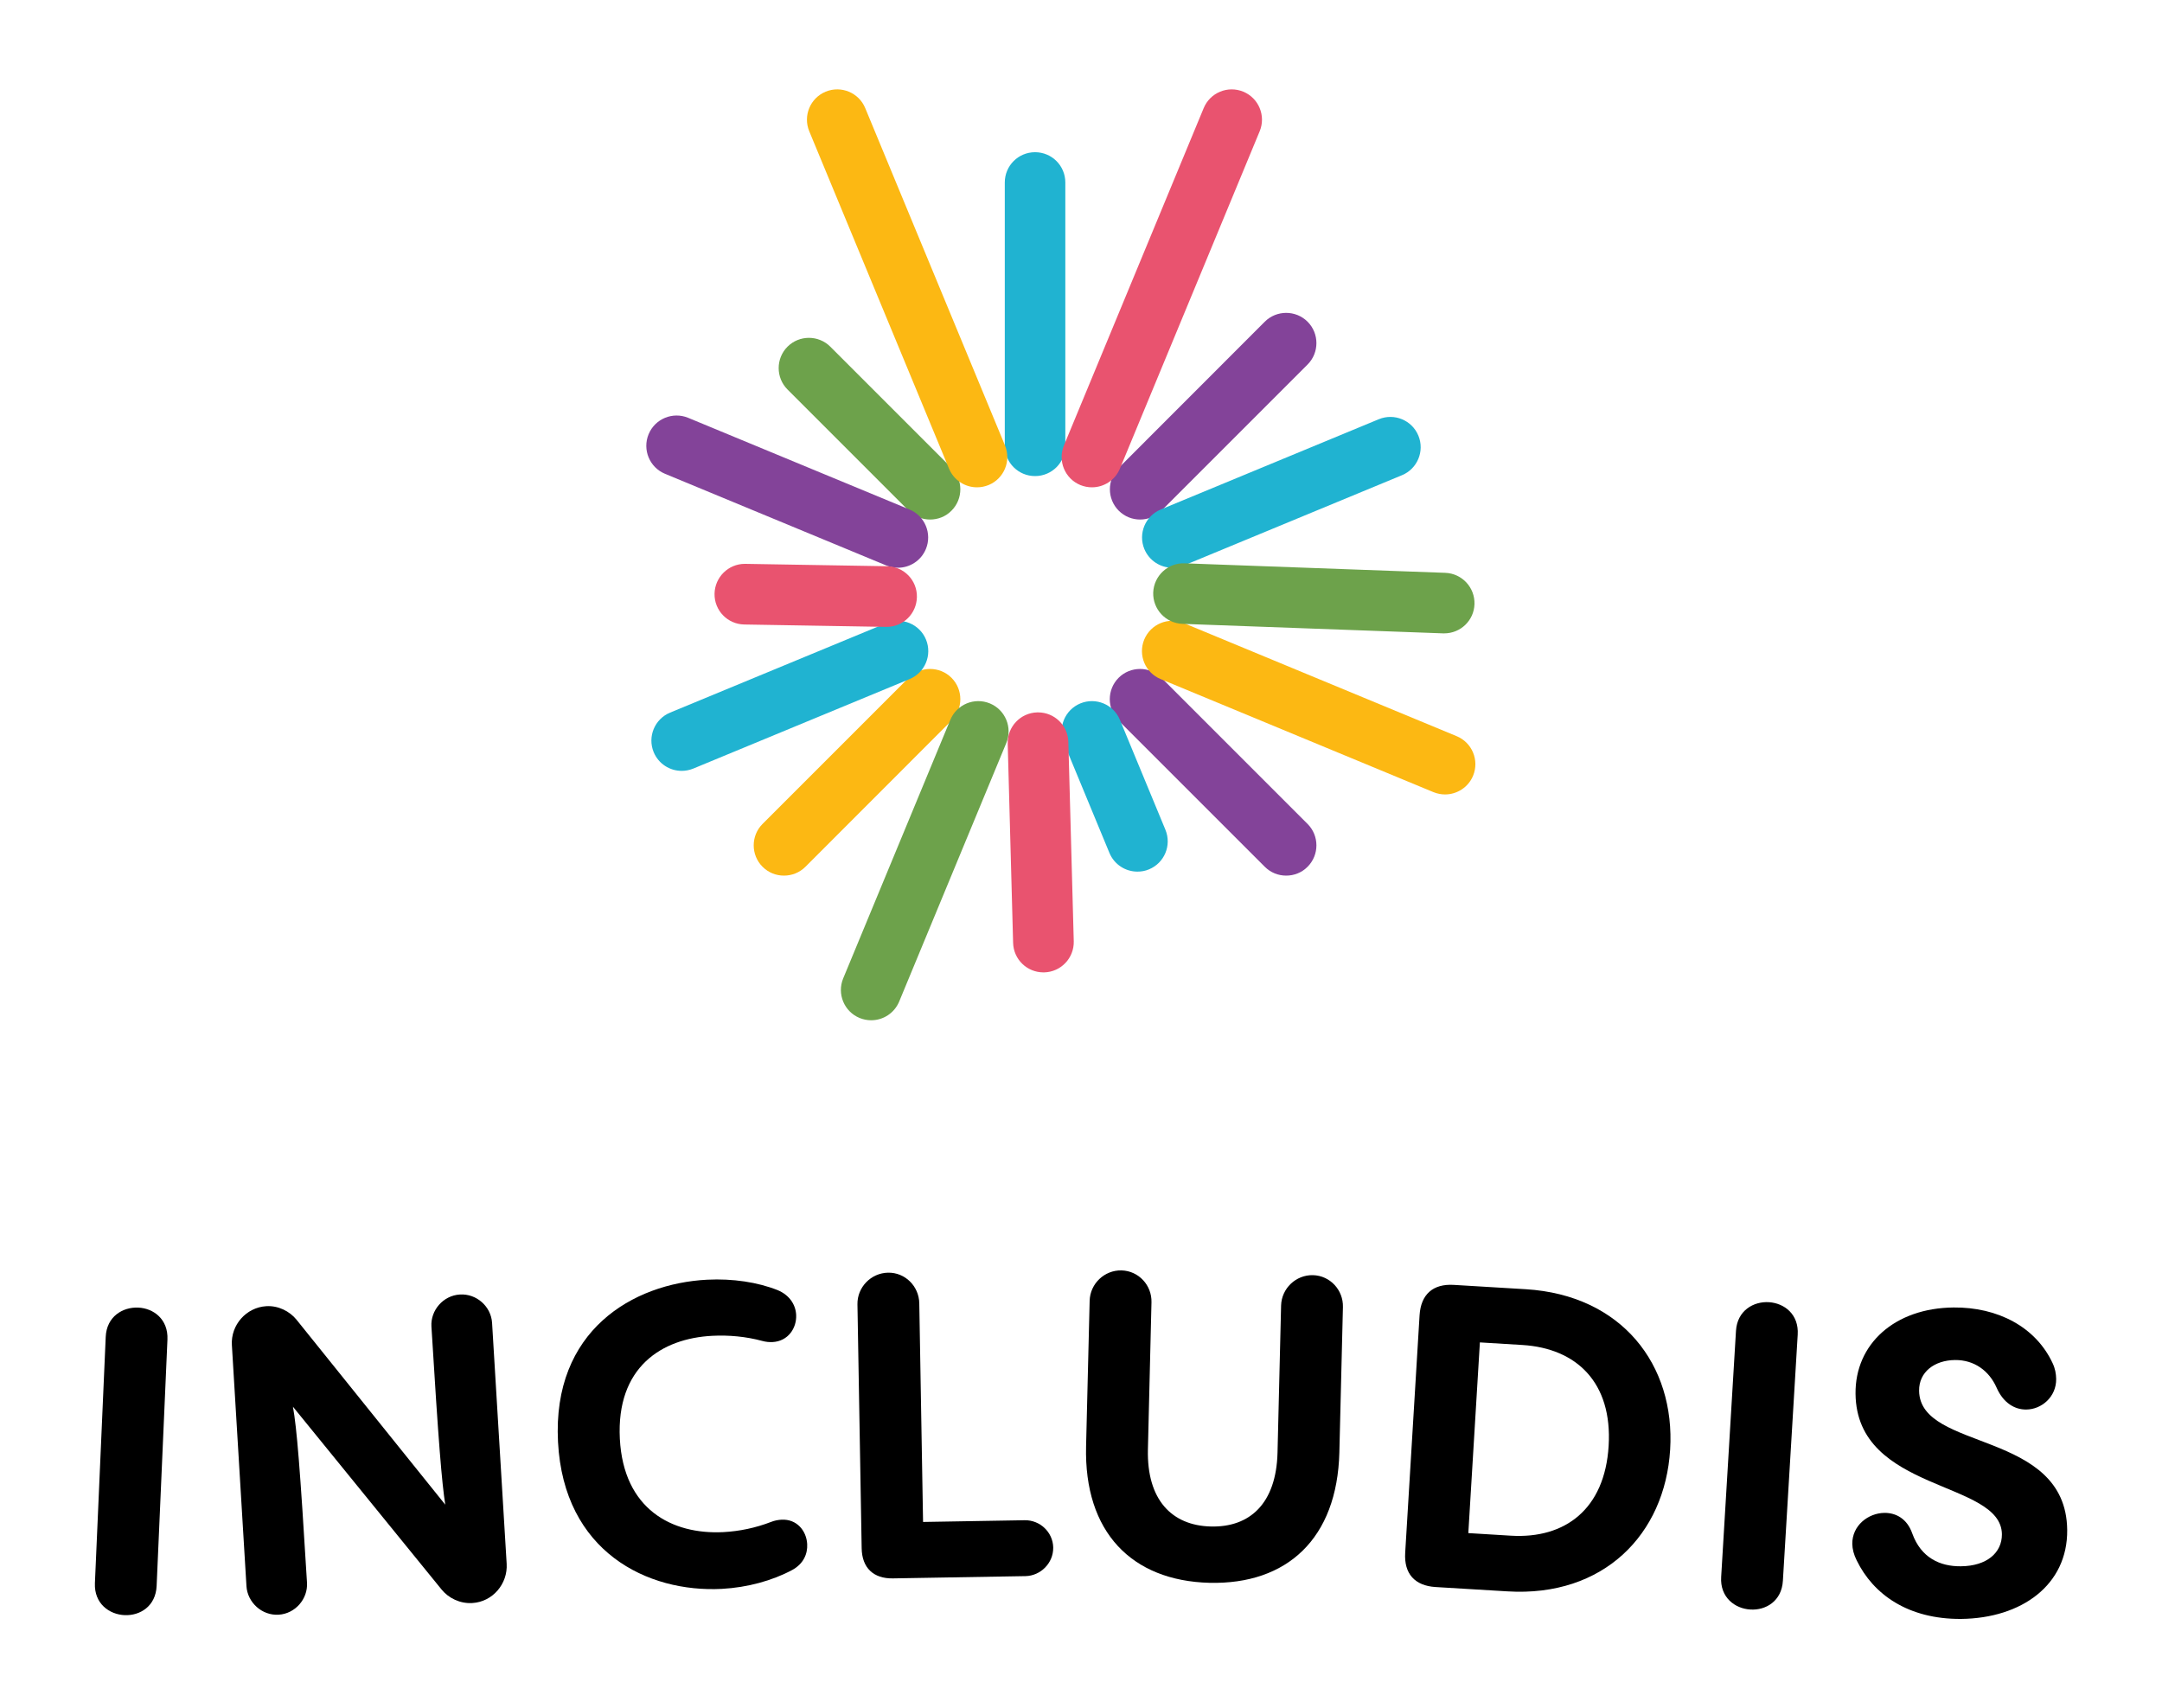 <svg xmlns="http://www.w3.org/2000/svg" xmlns:xlink="http://www.w3.org/1999/xlink" id="Livello_1" x="0px" y="0px" viewBox="0 0 200 158" style="enable-background:new 0 0 200 158;" xml:space="preserve"><style type="text/css">	.st0{fill:#834399;}	.st1{fill:#FCB813;}	.st2{fill:#6DA24B;}	.st3{fill:#20B3D1;}	.st4{fill:#E9536F;}</style><g>	<g>		<path d="M9.78,123.67c0.08-1.89,1.58-2.77,3-2.71c1.42,0.06,2.79,1.07,2.71,2.96l-1,22.78c-0.08,1.89-1.54,2.77-2.96,2.71   c-1.42-0.06-2.83-1.07-2.75-2.96L9.78,123.67z"></path>		<path d="M45.52,122.37l1.35,22.29c0.11,1.85-1.29,3.52-3.18,3.63c-1.14,0.07-2.2-0.46-2.84-1.25L27.1,130.13   c0.36,2.03,0.65,5.57,1.3,16.28c0.09,1.5-1.09,2.87-2.63,2.96c-1.54,0.09-2.87-1.13-2.97-2.63l-1.35-22.32   c-0.11-1.85,1.33-3.48,3.18-3.59c1.1-0.07,2.16,0.46,2.8,1.25l13.76,17.11c-0.32-2.07-0.62-5.65-1.28-16.48   c-0.09-1.5,1.09-2.87,2.63-2.96C44.09,119.65,45.43,120.87,45.52,122.37z"></path>		<path d="M66.78,146.98c-6.89,0.36-14.63-3.43-15.16-13.59c-0.54-10.32,6.94-14.66,13.8-15.01c2.36-0.12,4.67,0.23,6.53,0.97   c1.09,0.46,1.65,1.34,1.7,2.28c0.06,1.22-0.74,2.45-2.2,2.52c-0.28,0.01-0.59-0.01-0.95-0.11c-1.48-0.4-3.07-0.55-4.61-0.47   c-4.69,0.24-8.89,2.91-8.55,9.53c0.34,6.5,4.8,8.87,9.57,8.63c1.5-0.08,2.98-0.39,4.41-0.94c0.35-0.14,0.66-0.19,0.98-0.21   c1.42-0.07,2.3,1.03,2.37,2.25c0.05,0.91-0.34,1.83-1.38,2.4C71.44,146.22,69.15,146.85,66.78,146.98z"></path>		<path d="M82.6,146.01c-1.81,0.03-2.86-0.98-2.89-2.79l-0.39-22.56c-0.03-1.58,1.25-2.9,2.83-2.93c1.58-0.03,2.86,1.25,2.89,2.83   l0.35,20.23l9.39-0.16c1.42-0.03,2.62,1.1,2.65,2.52c0.02,1.46-1.18,2.62-2.56,2.65L82.6,146.01z"></path>		<path d="M100.47,133.78l0.33-13.45c0.04-1.58,1.37-2.85,2.95-2.81c1.58,0.04,2.81,1.37,2.77,2.95l-0.33,13.61   c-0.11,4.65,2.2,7.04,5.82,7.13s6.05-2.14,6.17-6.83l0.33-13.61c0.04-1.58,1.37-2.85,2.95-2.81c1.58,0.04,2.81,1.37,2.77,2.95   l-0.33,13.45c-0.2,7.97-4.84,12.23-12.02,12.06C104.7,146.23,100.27,141.74,100.47,133.78z"></path>		<path d="M132.8,146.81c-1.93-0.12-2.93-1.24-2.81-3.17l1.33-21.97c0.12-1.93,1.24-2.93,3.17-2.81l6.65,0.4   c8.9,0.54,13.84,7.01,13.36,14.84c-0.48,7.84-6.16,13.66-15.06,13.11L132.8,146.81z M135.83,141.82l3.94,0.24   c5,0.3,8.68-2.44,9.04-8.3c0.36-5.87-2.97-9.03-7.97-9.34l-3.94-0.24L135.83,141.82z"></path>		<path d="M160.59,123.12c0.11-1.89,1.63-2.75,3.05-2.66c1.42,0.09,2.78,1.12,2.66,3.01l-1.37,22.76c-0.11,1.89-1.59,2.75-3.01,2.66   c-1.42-0.08-2.82-1.12-2.7-3.01L160.59,123.12z"></path>		<path d="M171.76,144.35c-0.28-0.55-0.4-1.06-0.41-1.53c-0.02-1.7,1.47-2.85,2.97-2.87c1.06-0.01,2.1,0.53,2.58,1.91   c0.81,2.24,2.56,3.05,4.49,3.03c2.41-0.02,3.81-1.26,3.8-2.96c-0.05-5.01-13.45-3.85-13.54-13c-0.05-4.61,3.63-7.93,9.07-7.98   c4.06-0.04,7.59,1.78,9.16,5.15c0.24,0.51,0.32,0.98,0.33,1.46c0.02,1.66-1.35,2.82-2.77,2.83c-1.03,0.01-2.1-0.57-2.74-2.02   c-0.69-1.57-2.08-2.58-3.85-2.56c-1.89,0.02-3.34,1.1-3.32,2.84c0.06,5.64,13.6,3.57,13.7,12.88c0.05,5.09-4.22,8.17-9.82,8.23   C176.51,149.79,173.29,147.49,171.76,144.35z"></path>	</g>	<g>		<g>			<g>				<path class="st0" d="M105.47,48.06c-0.72,0-1.43-0.27-1.98-0.82c-1.09-1.09-1.09-2.87,0-3.96L117,29.76     c1.09-1.09,2.87-1.09,3.96,0c1.09,1.09,1.09,2.87,0,3.96l-13.52,13.52C106.9,47.79,106.18,48.06,105.47,48.06z"></path>			</g>		</g>		<g>			<g>				<path class="st0" d="M118.98,81c-0.72,0-1.43-0.27-1.98-0.82l-13.52-13.52c-1.09-1.09-1.09-2.87,0-3.96     c1.09-1.09,2.87-1.09,3.96,0l13.52,13.52c1.09,1.09,1.09,2.87,0,3.96C120.42,80.73,119.7,81,118.98,81z"></path>			</g>		</g>		<g>			<g>				<path class="st1" d="M72.52,81c-0.72,0-1.43-0.27-1.98-0.82c-1.09-1.09-1.09-2.87,0-3.96L84.06,62.7c1.09-1.09,2.87-1.09,3.96,0     c1.09,1.09,1.09,2.87,0,3.96L74.51,80.18C73.96,80.73,73.24,81,72.52,81z"></path>			</g>		</g>		<g>			<g>				<path class="st2" d="M86.04,48.06c-0.72,0-1.43-0.27-1.98-0.82L72.85,36.03c-1.09-1.09-1.09-2.87,0-3.96     c1.09-1.09,2.87-1.09,3.96,0l11.21,11.21c1.09,1.09,1.09,2.87,0,3.96C87.48,47.79,86.76,48.06,86.04,48.06z"></path>			</g>		</g>		<g>			<g>				<path class="st3" d="M95.75,44.04c-1.55,0-2.8-1.25-2.8-2.8V16.88c0-1.55,1.25-2.8,2.8-2.8s2.8,1.25,2.8,2.8v24.36     C98.56,42.78,97.3,44.04,95.75,44.04z"></path>			</g>		</g>		<g>			<g>				<path class="st4" d="M101.01,45.08c-0.36,0-0.72-0.07-1.07-0.21c-1.43-0.59-2.11-2.23-1.52-3.66l12.93-31.21     c0.59-1.43,2.23-2.11,3.66-1.52c1.43,0.59,2.11,2.23,1.52,3.66L103.6,43.35C103.15,44.43,102.11,45.08,101.01,45.08z"></path>			</g>		</g>		<g>			<g>				<path class="st3" d="M108.45,52.52c-1.1,0-2.14-0.65-2.59-1.73c-0.59-1.43,0.09-3.07,1.52-3.66l20.17-8.35     c1.43-0.59,3.07,0.09,3.66,1.52c0.59,1.43-0.09,3.07-1.52,3.66l-20.17,8.35C109.17,52.45,108.8,52.52,108.45,52.52z"></path>			</g>		</g>		<g>			<g>				<path class="st1" d="M133.68,73.49c-0.36,0-0.72-0.07-1.07-0.21l-25.24-10.46c-1.43-0.59-2.11-2.23-1.52-3.66     c0.59-1.43,2.23-2.11,3.66-1.52l25.24,10.46c1.43,0.59,2.11,2.23,1.52,3.66C135.83,72.83,134.78,73.49,133.68,73.49z"></path>			</g>		</g>		<g>			<g>				<path class="st3" d="M105.22,80.63c-1.1,0-2.14-0.65-2.59-1.73l-4.21-10.17c-0.59-1.43,0.09-3.07,1.52-3.66     c1.43-0.59,3.07,0.09,3.66,1.52l4.21,10.17c0.59,1.43-0.09,3.07-1.52,3.66C105.94,80.57,105.58,80.63,105.22,80.63z"></path>			</g>		</g>		<g>			<g>				<path class="st2" d="M80.59,94.38c-0.36,0-0.72-0.07-1.07-0.21c-1.43-0.59-2.11-2.23-1.52-3.66l9.91-23.92     c0.59-1.43,2.23-2.11,3.66-1.52c1.43,0.59,2.11,2.23,1.52,3.66l-9.91,23.92C82.73,93.73,81.69,94.38,80.59,94.38z"></path>			</g>		</g>		<g>			<g>				<path class="st3" d="M63.06,71.31c-1.1,0-2.14-0.65-2.59-1.73c-0.59-1.43,0.09-3.07,1.52-3.66l20.01-8.28     c1.43-0.59,3.07,0.09,3.66,1.52c0.59,1.43-0.09,3.07-1.52,3.66l-20.01,8.28C63.78,71.24,63.41,71.31,63.06,71.31z"></path>			</g>		</g>		<g>			<g>				<path class="st0" d="M83.06,52.52c-0.36,0-0.72-0.07-1.07-0.21l-20.47-8.48c-1.43-0.59-2.11-2.23-1.52-3.66     c0.59-1.43,2.23-2.11,3.66-1.52l20.47,8.48c1.43,0.59,2.11,2.23,1.52,3.66C85.2,51.87,84.16,52.52,83.06,52.52z"></path>			</g>		</g>		<g>			<g>				<path class="st1" d="M90.38,45.08c-1.1,0-2.14-0.65-2.59-1.73L74.86,12.14c-0.59-1.43,0.09-3.07,1.52-3.66     c1.43-0.59,3.07,0.09,3.66,1.52l12.93,31.21c0.59,1.43-0.09,3.07-1.52,3.66C91.1,45.01,90.74,45.08,90.38,45.08z"></path>			</g>		</g>		<g>			<g>				<path class="st2" d="M133.6,58.59c-0.03,0-0.07,0-0.1,0l-24.12-0.88c-1.55-0.06-2.75-1.36-2.7-2.9c0.06-1.55,1.37-2.76,2.9-2.7     l24.12,0.88c1.55,0.06,2.75,1.36,2.7,2.9C136.35,57.4,135.11,58.59,133.6,58.59z"></path>			</g>		</g>		<g>			<g>				<path class="st4" d="M96.52,89.95c-1.51,0-2.76-1.2-2.8-2.73l-0.5-18.44c-0.04-1.55,1.18-2.84,2.73-2.88c0.03,0,0.05,0,0.08,0     c1.51,0,2.76,1.2,2.8,2.73l0.5,18.44c0.04,1.55-1.18,2.84-2.73,2.88C96.57,89.95,96.54,89.95,96.52,89.95z"></path>			</g>		</g>		<g>			<g>				<path class="st4" d="M82.02,57.99c-0.02,0-0.03,0-0.05,0l-13.12-0.22c-1.55-0.03-2.78-1.3-2.75-2.85     c0.03-1.53,1.28-2.76,2.8-2.76c0.02,0,0.03,0,0.05,0l13.12,0.22c1.55,0.03,2.78,1.3,2.75,2.85     C84.79,56.77,83.55,57.99,82.02,57.99z"></path>			</g>		</g>	</g></g></svg>